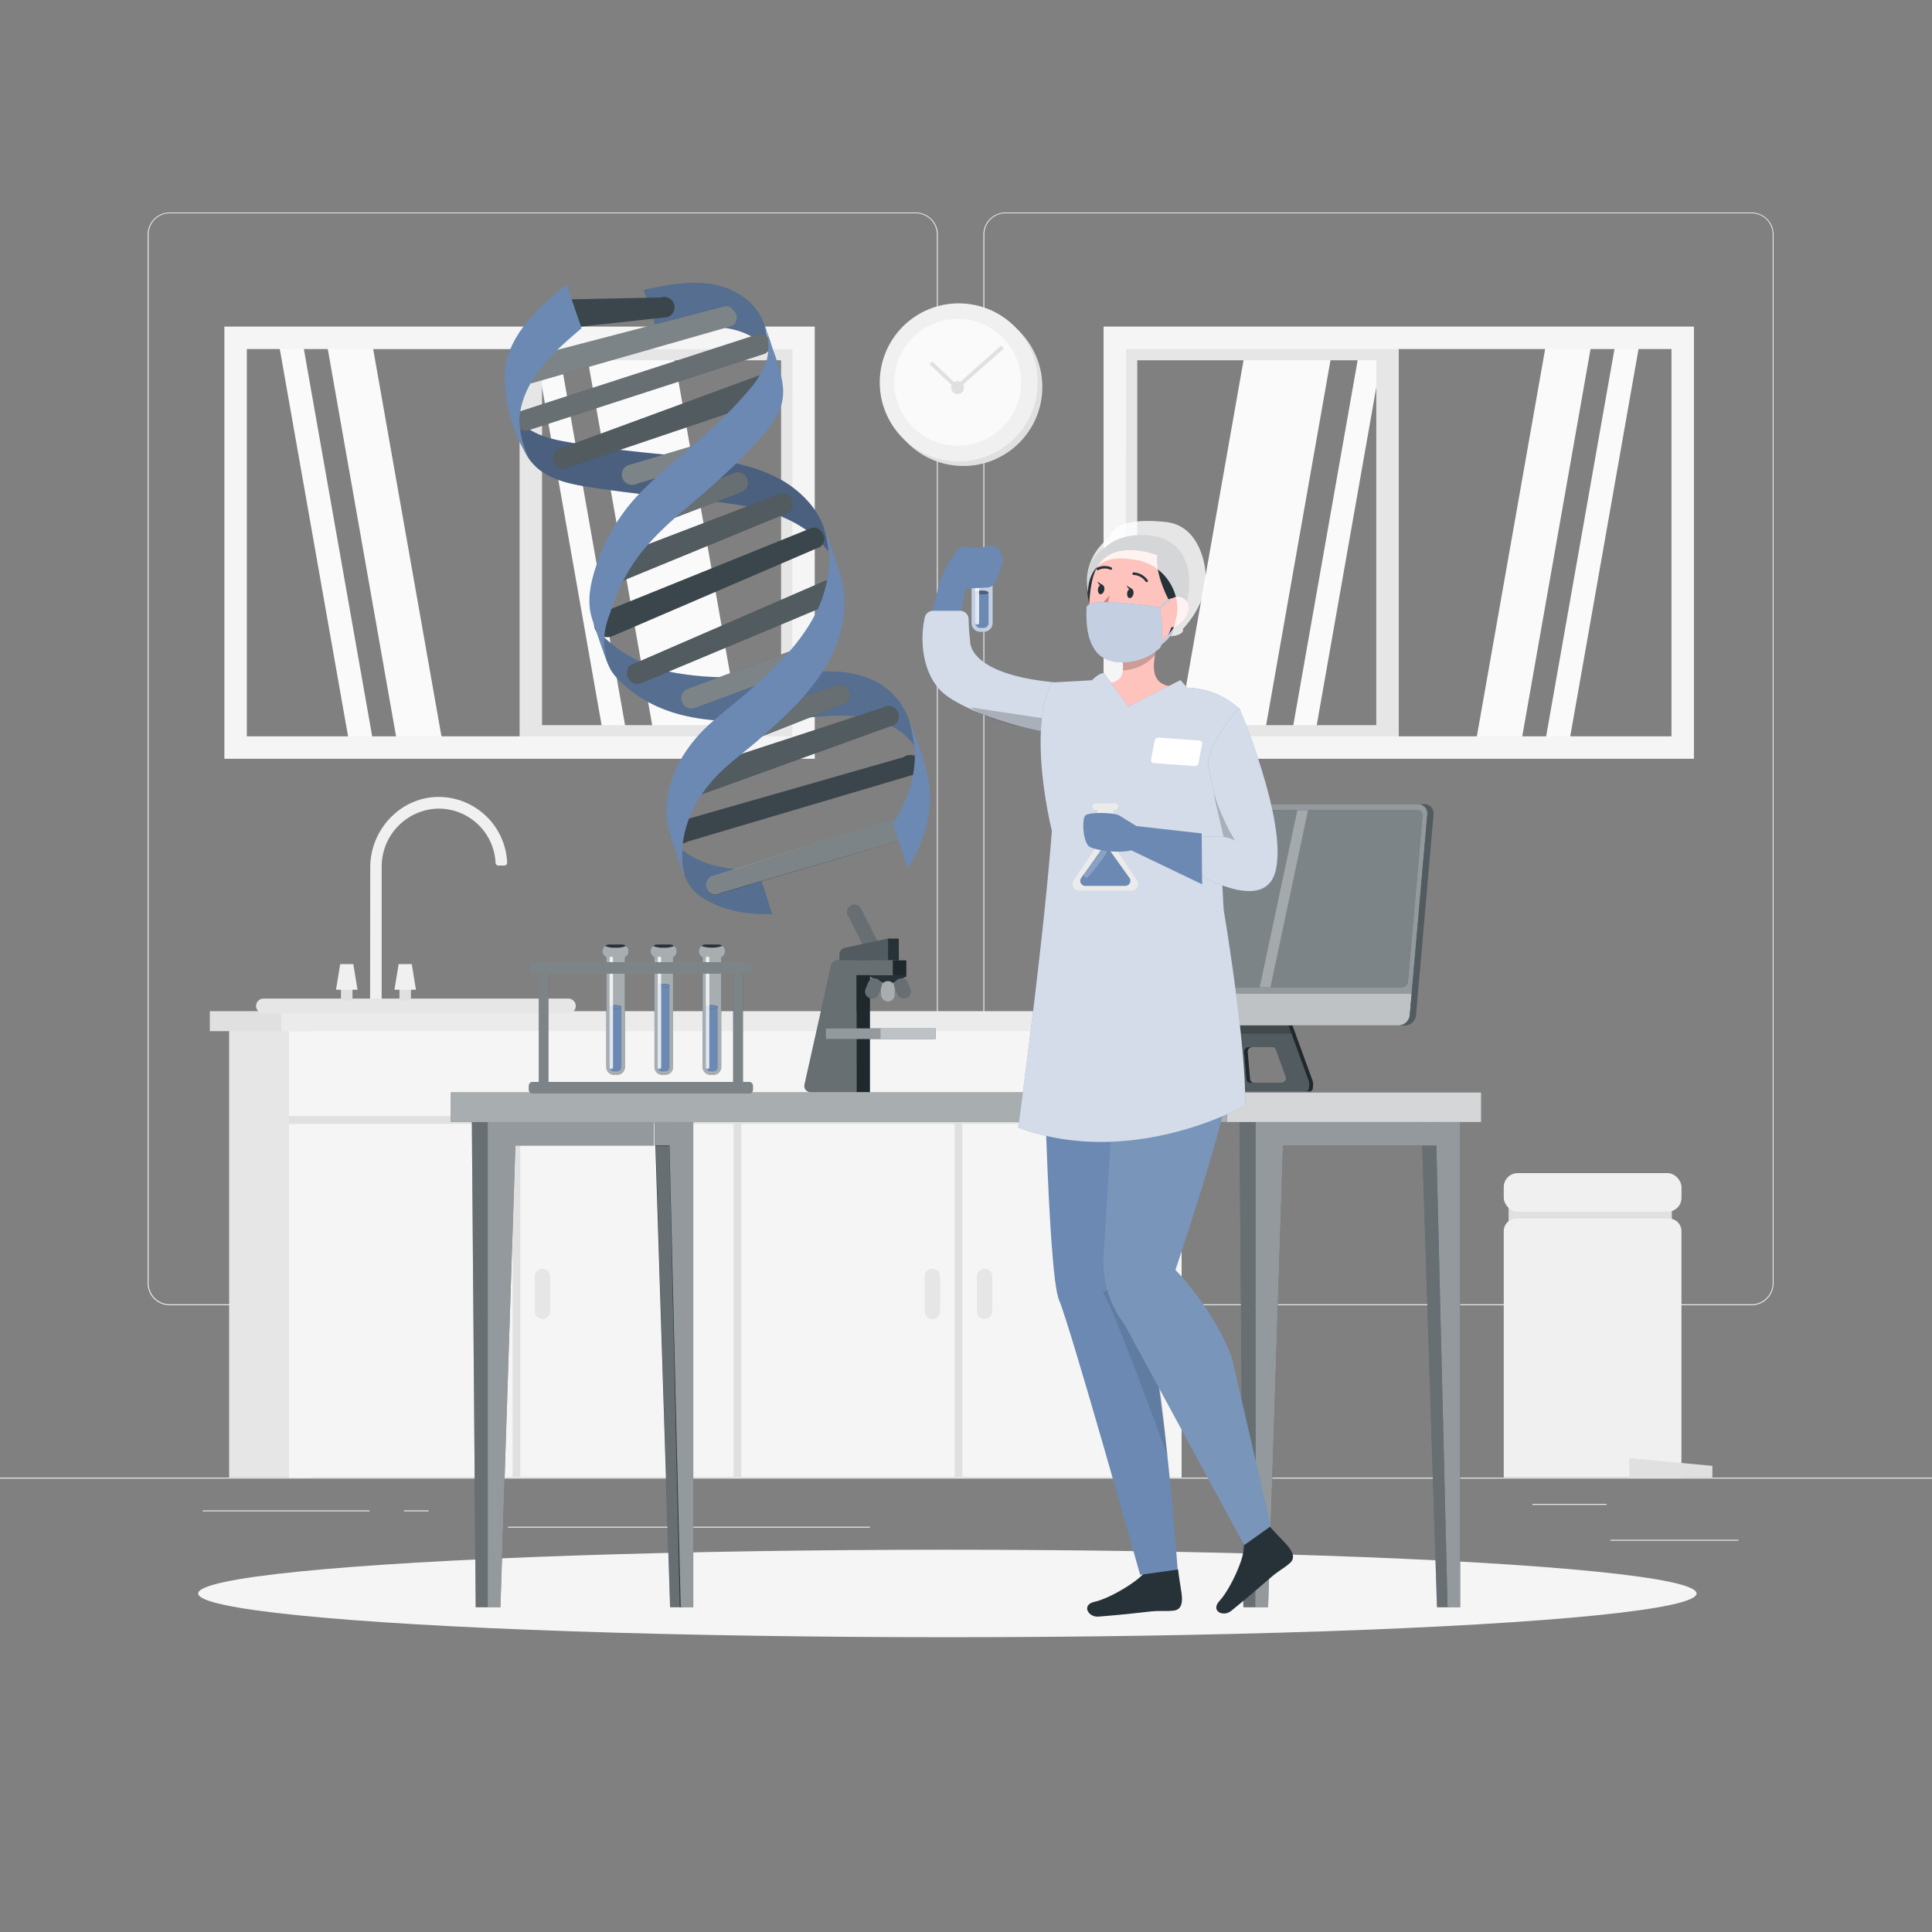 <svg xmlns="http://www.w3.org/2000/svg" viewBox="0 0 500 500"><rect x="0" y="0" width="500" height="500" fill="#808080" stroke="none"/><g id="freepik--background-complete--inject-145"><rect x="416.78" y="398.49" width="33.12" height="0.25" style="fill:#ebebeb"></rect><rect x="322.53" y="401.21" width="8.69" height="0.25" style="fill:#ebebeb"></rect><rect x="396.59" y="389.21" width="19.19" height="0.25" style="fill:#ebebeb"></rect><rect x="52.46" y="390.89" width="43.19" height="0.25" style="fill:#ebebeb"></rect><rect x="104.56" y="390.89" width="6.33" height="0.25" style="fill:#ebebeb"></rect><rect x="131.47" y="395.11" width="93.68" height="0.25" style="fill:#ebebeb"></rect><path d="M237,337.8H43.92a5.71,5.71,0,0,1-5.71-5.71V60.66A5.71,5.71,0,0,1,43.92,55H237a5.71,5.71,0,0,1,5.71,5.71V332.09A5.71,5.71,0,0,1,237,337.8ZM43.92,55.2a5.47,5.47,0,0,0-5.46,5.46V332.09a5.47,5.47,0,0,0,5.46,5.46H237a5.47,5.47,0,0,0,5.46-5.46V60.66A5.47,5.47,0,0,0,237,55.2Z" style="fill:#ebebeb"></path><path d="M453.31,337.8H260.21a5.72,5.72,0,0,1-5.71-5.71V60.66A5.72,5.72,0,0,1,260.21,55h193.1A5.71,5.71,0,0,1,459,60.66V332.09A5.71,5.71,0,0,1,453.31,337.8ZM260.21,55.2a5.47,5.47,0,0,0-5.46,5.46V332.09a5.47,5.47,0,0,0,5.46,5.46h193.1a5.47,5.47,0,0,0,5.46-5.46V60.66a5.47,5.47,0,0,0-5.46-5.46Z" style="fill:#ebebeb"></path><rect y="382.4" width="500" height="0.25" style="fill:#ebebeb"></rect><path d="M95.78,260.35h3v-35.9a15,15,0,0,1,14-15.16,14.75,14.75,0,0,1,15.47,14,.74.74,0,0,0,.73.71h1.54a.73.73,0,0,0,.73-.75,17.77,17.77,0,0,0-17.43-17c-9.93-.17-18,8.29-18,18.22Z" style="fill:#f0f0f0"></path><rect x="59.3" y="264.27" width="21.32" height="118.09" transform="translate(139.92 646.63) rotate(180)" style="fill:#e6e6e6"></rect><rect x="74.8" y="264.27" width="231" height="118.09" transform="translate(380.6 646.63) rotate(180)" style="fill:#f5f5f5"></rect><polygon points="74.8 288.86 305.8 288.86 305.8 290.86 249.05 290.86 249.05 382.36 247.05 382.36 247.05 290.86 191.84 290.86 191.84 382.36 189.84 382.36 189.84 290.86 134.64 290.86 134.64 382.36 132.64 382.36 132.64 290.86 74.8 290.86 74.8 288.86" style="fill:#e0e0e0"></polygon><path d="M254.8,341.36h0a2,2,0,0,0,2-2v-9a2,2,0,0,0-2-2h0a2,2,0,0,0-2,2v9A2,2,0,0,0,254.8,341.36Z" style="fill:#e6e6e6"></path><path d="M241.3,341.36h0a2,2,0,0,0,2-2v-9a2,2,0,0,0-2-2h0a2,2,0,0,0-2,2v9A2,2,0,0,0,241.3,341.36Z" style="fill:#e6e6e6"></path><path d="M140.39,341.36h0a2,2,0,0,0,2-2v-9a2,2,0,0,0-2-2h0a2,2,0,0,0-2,2v9A2,2,0,0,0,140.39,341.36Z" style="fill:#e6e6e6"></path><path d="M126.89,341.36h0a2,2,0,0,0,2-2v-9a2,2,0,0,0-2-2h0a2,2,0,0,0-2,2v9A2,2,0,0,0,126.89,341.36Z" style="fill:#e6e6e6"></path><rect x="54.3" y="261.68" width="26.5" height="5.17" transform="translate(135.1 528.54) rotate(180)" style="fill:#e0e0e0"></rect><rect x="72.8" y="261.68" width="238" height="5.17" transform="translate(383.6 528.54) rotate(180)" style="fill:#ebebeb"></rect><path d="M68.2,262.27h78.89a1.92,1.92,0,0,0,1.92-1.92h0a1.92,1.92,0,0,0-1.92-1.92H68.2a1.92,1.92,0,0,0-1.92,1.92h0A1.92,1.92,0,0,0,68.2,262.27Z" style="fill:#e6e6e6"></path><rect x="88.25" y="255.2" width="2.99" height="3.8" transform="translate(179.48 514.2) rotate(180)" style="fill:#e0e0e0"></rect><polygon points="86.96 256.15 92.52 256.15 91.44 249.5 88.04 249.5 86.96 256.15" style="fill:#f0f0f0"></polygon><rect x="103.37" y="255.2" width="2.99" height="3.8" transform="translate(209.73 514.2) rotate(180)" style="fill:#e0e0e0"></rect><polygon points="102.08 256.15 107.65 256.15 106.56 249.5 103.17 249.5 102.08 256.15" style="fill:#f0f0f0"></polygon><polygon points="169.49 191.68 191.99 191.68 173.89 89.02 151.39 89.02 169.49 191.68" style="fill:#fafafa"></polygon><polygon points="156.4 191.68 162.47 191.68 144.37 89.02 138.3 89.02 156.4 191.68" style="fill:#fafafa"></polygon><polygon points="90.59 193.46 96.83 193.46 78.22 87.96 71.99 87.96 90.59 193.46" style="fill:#fafafa"></polygon><polygon points="103.01 193.46 114.76 193.46 96.16 87.96 84.41 87.96 103.01 193.46" style="fill:#fafafa"></polygon><path d="M134.47,87.43H208v106H134.47Zm67.67,5.81H140.28v94.42h61.86Z" style="fill:#e6e6e6"></path><path d="M58.07,84.52H210.86V196.38H58.07Zm147,5.82H63.88V190.56H205.05Z" style="fill:#f5f5f5"></path><polygon points="326.97 191.68 304.47 191.68 322.57 89.02 345.07 89.02 326.97 191.68" style="fill:#fafafa"></polygon><polygon points="340.06 191.68 334 191.68 352.1 89.02 358.16 89.02 340.06 191.68" style="fill:#fafafa"></polygon><polygon points="405.87 193.46 399.63 193.46 418.24 87.96 424.47 87.96 405.87 193.46" style="fill:#fafafa"></polygon><polygon points="393.45 193.46 381.7 193.46 400.3 87.96 412.05 87.96 393.45 193.46" style="fill:#fafafa"></polygon><path d="M362,193.47H288.5v-106H362Zm-67.68-5.81h61.86V93.24H294.32Z" style="fill:#e6e6e6"></path><path d="M438.39,196.38H285.6V84.52H438.39Zm-147-5.82H432.58V90.34H291.41Z" style="fill:#f5f5f5"></path><circle cx="249.3" cy="100.14" r="20.45" transform="translate(119.45 335.34) rotate(-82.98)" style="fill:#e0e0e0"></circle><circle cx="248.12" cy="98.95" r="20.45" transform="translate(110.7 328.02) rotate(-80.78)" style="fill:#f0f0f0"></circle><circle cx="247.87" cy="98.95" r="16.41" style="fill:#fafafa"></circle><path d="M249.49,100.31a1.67,1.67,0,1,1-1.66-1.66A1.66,1.66,0,0,1,249.49,100.31Z" style="fill:#e0e0e0"></path><polygon points="247.64 100.93 240.58 94.28 241.26 93.55 247.66 99.57 259.12 89.44 259.79 90.19 247.64 100.93" style="fill:#e0e0e0"></polygon><rect x="390.41" y="311.61" width="42.25" height="6.5" transform="translate(823.08 629.71) rotate(180)" style="fill:#e0e0e0"></rect><path d="M389.16,315.36h46a0,0,0,0,1,0,0v63.73a3.27,3.27,0,0,1-3.27,3.27H392.44a3.27,3.27,0,0,1-3.27-3.27V315.36A0,0,0,0,1,389.16,315.36Z" transform="translate(824.33 697.71) rotate(180)" style="fill:#f0f0f0"></path><rect x="389.16" y="303.61" width="46" height="10" rx="3.61" transform="translate(824.33 617.21) rotate(180)" style="fill:#f0f0f0"></rect><polygon points="421.66 382.36 443.16 382.36 443.16 379.36 421.66 377.36 421.66 382.36" style="fill:#e0e0e0"></polygon></g><g id="freepik--Shadow--inject-145"><ellipse id="freepik--path--inject-145" cx="245.18" cy="412.39" rx="193.89" ry="11.32" style="fill:#f5f5f5"></ellipse></g><g id="freepik--Desk--inject-145"><path d="M221.51,233.56h3.77a0,0,0,0,1,0,0v11.76a1.87,1.87,0,0,1-1.87,1.87h0a1.87,1.87,0,0,1-1.87-1.87V233.56A0,0,0,0,1,221.51,233.56Z" transform="translate(531.19 354.12) rotate(153.18)" style="fill:#263238"></path><path d="M221.51,233.56h3.77a0,0,0,0,1,0,0v11.76a1.87,1.87,0,0,1-1.87,1.87h0a1.87,1.87,0,0,1-1.87-1.87V233.56A0,0,0,0,1,221.51,233.56Z" transform="translate(531.19 354.12) rotate(153.18)" style="fill:#fff;opacity:0.3"></path><rect x="221.64" y="248.54" width="3.5" height="34.12" transform="translate(446.78 531.2) rotate(180)" style="fill:#263238"></rect><rect x="231.04" y="248.54" width="3.5" height="3.85" transform="translate(465.59 500.93) rotate(180)" style="fill:#263238"></rect><rect x="221.64" y="248.54" width="3.5" height="34.12" transform="translate(446.78 531.2) rotate(180)" style="opacity:0.2"></rect><rect x="231.04" y="248.54" width="3.5" height="3.85" transform="translate(465.59 500.93) rotate(180)" style="opacity:0.2"></rect><rect x="229.82" y="242.9" width="2.8" height="5.64" transform="translate(462.43 491.44) rotate(180)" style="fill:#263238"></rect><path d="M217.27,248.54h12.55V242.9l-11.14,2.39a1.8,1.8,0,0,0-1.41,1.75Z" style="fill:#263238"></path><path d="M217.27,248.54h12.55V242.9l-11.14,2.39a1.8,1.8,0,0,0-1.41,1.75Z" style="fill:#fff;opacity:0.2"></path><path d="M230.48,254.63l4-1.87a.19.19,0,0,0-.08-.37h-9.15a.19.19,0,0,0-.08.37l4,1.87A1.55,1.55,0,0,0,230.48,254.63Z" style="fill:#263238"></path><path d="M228,255.7v1.71a1.79,1.79,0,0,0,1.79,1.79h0a1.79,1.79,0,0,0,1.78-1.79V255.7a1.79,1.79,0,0,0-1.78-1.79h0A1.79,1.79,0,0,0,228,255.7Z" style="fill:#263238"></path><path d="M228,255.7v1.71a1.79,1.79,0,0,0,1.79,1.79h0a1.79,1.79,0,0,0,1.78-1.79V255.7a1.79,1.79,0,0,0-1.78-1.79h0A1.79,1.79,0,0,0,228,255.7Z" style="fill:#fff;opacity:0.6"></path><path d="M231.59,255.68l.66,1.59a1.79,1.79,0,0,0,2.34,1h0a1.79,1.79,0,0,0,1-2.34l-.65-1.58a1.79,1.79,0,0,0-2.34-1h0A1.79,1.79,0,0,0,231.59,255.68Z" style="fill:#263238"></path><path d="M228,255.68l-.66,1.59a1.79,1.79,0,0,1-2.34,1h0a1.79,1.79,0,0,1-1-2.34l.65-1.58a1.79,1.79,0,0,1,2.34-1h0A1.78,1.78,0,0,1,228,255.68Z" style="fill:#263238"></path><g style="opacity:0.3"><path d="M231.59,255.68l.66,1.59a1.79,1.79,0,0,0,2.34,1h0a1.79,1.79,0,0,0,1-2.34l-.65-1.58a1.79,1.79,0,0,0-2.34-1h0A1.79,1.79,0,0,0,231.59,255.68Z" style="fill:#fff"></path><path d="M228,255.68l-.66,1.59a1.79,1.79,0,0,1-2.34,1h0a1.79,1.79,0,0,1-1-2.34l.65-1.58a1.79,1.79,0,0,1,2.34-1h0A1.78,1.78,0,0,1,228,255.68Z" style="fill:#fff"></path></g><path d="M221.64,282.66H209.79a1.62,1.62,0,0,1-1.58-2l6.88-30.84a1.67,1.67,0,0,1,1.64-1.31H231v3.85h-9.4Z" style="fill:#263238"></path><path d="M221.64,282.66H209.79a1.62,1.62,0,0,1-1.58-2l6.88-30.84a1.67,1.67,0,0,1,1.64-1.31H231v3.85h-9.4Z" style="fill:#fff;opacity:0.3"></path><rect x="227.91" y="266.14" width="14.21" height="2.77" transform="translate(470.03 535.05) rotate(180)" style="fill:#263238"></rect><rect x="213.71" y="266.14" width="14.21" height="2.77" transform="translate(441.62 535.05) rotate(180)" style="fill:#263238"></rect><rect x="227.91" y="266.14" width="14.21" height="2.77" transform="translate(470.03 535.05) rotate(180)" style="fill:#fff;opacity:0.7"></rect><rect x="213.71" y="266.14" width="14.21" height="2.77" transform="translate(441.62 535.05) rotate(180)" style="fill:#fff;opacity:0.5"></rect><polygon points="179.42 290.37 179.42 415.95 176.16 415.95 173.26 296.47 169.42 296.47 169.42 290.37 179.42 290.37" style="fill:#263238"></polygon><polygon points="176.53 415.95 173.42 415.95 169.42 290.38 173.53 290.38 176.53 415.95" style="fill:#263238"></polygon><g style="opacity:0.3"><polygon points="175.93 415.95 173.42 415.95 169.71 296.61 173.21 296.61 175.93 415.95" style="fill:#fff"></polygon></g><polygon points="179.42 290.37 179.42 415.95 176.16 415.95 173.26 296.47 169.42 296.47 169.42 290.37 179.42 290.37" style="fill:#fff;opacity:0.5"></polygon><polygon points="374.99 415.95 371.89 415.95 367.89 290.38 371.99 290.38 374.99 415.95" style="fill:#263238"></polygon><polygon points="374.99 415.95 371.89 415.95 367.89 290.38 371.99 290.38 374.99 415.95" style="fill:#fff;opacity:0.3"></polygon><polygon points="324.89 290.38 324.89 415.95 328.18 415.95 332.04 296.47 371.73 296.47 374.63 415.95 377.89 415.95 377.89 290.38 324.89 290.38" style="fill:#263238"></polygon><polygon points="324.89 290.38 324.89 415.95 328.18 415.95 332.04 296.47 371.73 296.47 374.63 415.95 377.89 415.95 377.89 290.38 324.89 290.38" style="fill:#fff;opacity:0.5"></polygon><polygon points="324.89 415.95 321.78 415.95 320.78 290.38 324.89 290.38 324.89 415.95" style="fill:#263238"></polygon><polygon points="324.89 415.95 321.78 415.95 320.78 290.38 324.89 290.38 324.89 415.95" style="fill:#fff;opacity:0.3"></polygon><polygon points="169.22 290.37 169.22 296.47 133.38 296.47 129.51 415.95 126.22 415.95 126.22 290.37 169.22 290.37" style="fill:#263238"></polygon><polygon points="169.22 290.37 169.22 296.47 133.38 296.47 129.51 415.95 126.22 415.95 126.22 290.37 169.22 290.37" style="fill:#fff;opacity:0.5"></polygon><polygon points="169.22 290.37 169.22 296.47 133.38 296.47 129.51 415.95 126.22 415.95 126.22 290.37 169.22 290.37" style="fill:none;opacity:0.3"></polygon><polygon points="126.22 415.95 123.11 415.95 122.11 290.38 126.22 290.38 126.22 415.95" style="fill:#263238"></polygon><g style="opacity:0.3"><polygon points="126.22 415.95 123.11 415.95 122.11 290.38 126.22 290.38 126.22 415.95" style="fill:#fff"></polygon></g><rect x="116.68" y="282.71" width="205.65" height="7.67" style="fill:#263238"></rect><rect x="116.68" y="282.71" width="205.65" height="7.67" style="fill:#fff;opacity:0.6"></rect><rect x="317.55" y="282.71" width="65.78" height="7.67" style="fill:#263238"></rect><rect x="317.55" y="282.71" width="65.78" height="7.67" style="fill:#fff;opacity:0.8"></rect><path d="M160.91,244.42h-3.23a1.76,1.76,0,0,0-1.76,1.77v0a1.77,1.77,0,0,0,1,1.56v28.4a2,2,0,0,0,2,2h.8a2,2,0,0,0,2-2v-28.4a1.77,1.77,0,0,0,.95-1.56v0A1.76,1.76,0,0,0,160.91,244.42Z" style="fill:#263238"></path><path d="M160.91,244.42h-3.23a1.76,1.76,0,0,0-1.76,1.77v0a1.77,1.77,0,0,0,1,1.56v28.4a2,2,0,0,0,2,2h.8a2,2,0,0,0,2-2v-28.4a1.77,1.77,0,0,0,.95-1.56v0A1.76,1.76,0,0,0,160.91,244.42Z" style="fill:#fff;opacity:0.6"></path><path d="M156.6,244.81a5.69,5.69,0,0,0,2.7.45,5.75,5.75,0,0,0,2.7-.45,1.75,1.75,0,0,0-1.09-.39h-3.23A1.72,1.72,0,0,0,156.6,244.81Z" style="fill:#263238"></path><path d="M159.3,261.1c-.84,0-1.51-.21-1.53-.48v15.55a1.13,1.13,0,0,0,1.13,1.12h.8a1.12,1.12,0,0,0,1.12-1.12V260.62C160.8,260.89,160.13,261.1,159.3,261.1Z" style="fill:#6B89B3"></path><path d="M160.83,260.61c0,.27-.69.49-1.53.49s-1.53-.22-1.53-.49.68-.48,1.53-.48S160.83,260.34,160.83,260.61Z" style="fill:#263238"></path><path d="M160.83,260.61c0,.27-.69.49-1.53.49s-1.53-.22-1.53-.49.68-.48,1.53-.48S160.83,260.34,160.83,260.61Z" style="fill:#6B89B3"></path><g style="opacity:0.8"><path d="M157.75,248v28.2a.45.45,0,0,0,.9,0V248a.45.45,0,0,0-.9,0Z" style="fill:#fff"></path></g><path d="M173.37,244.42h-3.22a1.77,1.77,0,0,0-1.77,1.77v0a1.77,1.77,0,0,0,1,1.56v28.4a2,2,0,0,0,2,2h.8a2,2,0,0,0,2-2v-28.4a1.77,1.77,0,0,0,.95-1.56v0A1.76,1.76,0,0,0,173.37,244.42Z" style="fill:#263238"></path><path d="M173.37,244.42h-3.22a1.77,1.77,0,0,0-1.77,1.77v0a1.77,1.77,0,0,0,1,1.56v28.4a2,2,0,0,0,2,2h.8a2,2,0,0,0,2-2v-28.4a1.77,1.77,0,0,0,.95-1.56v0A1.76,1.76,0,0,0,173.37,244.42Z" style="fill:#fff;opacity:0.6"></path><path d="M169.06,244.81a5.69,5.69,0,0,0,2.7.45,5.75,5.75,0,0,0,2.7-.45,1.75,1.75,0,0,0-1.09-.39h-3.22A1.73,1.73,0,0,0,169.06,244.81Z" style="fill:#263238"></path><path d="M171.76,255.59c-.84,0-1.51-.21-1.53-.48v21.06a1.13,1.13,0,0,0,1.13,1.12h.8a1.12,1.12,0,0,0,1.12-1.12V255.11C173.27,255.38,172.59,255.59,171.76,255.59Z" style="fill:#6B89B3"></path><path d="M173.29,255.1c0,.27-.69.49-1.53.49s-1.53-.22-1.53-.49.68-.49,1.53-.49S173.29,254.83,173.29,255.1Z" style="fill:#263238"></path><path d="M173.29,255.1c0,.27-.69.49-1.53.49s-1.53-.22-1.53-.49.68-.49,1.53-.49S173.29,254.83,173.29,255.1Z" style="fill:#6B89B3"></path><g style="opacity:0.8"><path d="M170.21,248v28.2a.45.45,0,0,0,.9,0V248a.45.45,0,0,0-.9,0Z" style="fill:#fff"></path></g><path d="M185.83,244.42h-3.22a1.76,1.76,0,0,0-1.76,1.77v0a1.75,1.75,0,0,0,1,1.56v28.4a2,2,0,0,0,2,2h.8a2,2,0,0,0,2-2v-28.4a1.75,1.75,0,0,0,1-1.56v0A1.76,1.76,0,0,0,185.83,244.42Z" style="fill:#263238"></path><path d="M185.83,244.42h-3.22a1.76,1.76,0,0,0-1.76,1.77v0a1.75,1.75,0,0,0,1,1.56v28.4a2,2,0,0,0,2,2h.8a2,2,0,0,0,2-2v-28.4a1.75,1.75,0,0,0,1-1.56v0A1.76,1.76,0,0,0,185.83,244.42Z" style="fill:#fff;opacity:0.6"></path><path d="M181.52,244.81a8.33,8.33,0,0,0,5.4,0,1.75,1.75,0,0,0-1.09-.39h-3.22A1.73,1.73,0,0,0,181.52,244.81Z" style="fill:#263238"></path><path d="M184.22,261.1c-.83,0-1.51-.21-1.52-.48v15.55a1.12,1.12,0,0,0,1.12,1.12h.8a1.12,1.12,0,0,0,1.12-1.12V260.62C185.73,260.89,185.05,261.1,184.22,261.1Z" style="fill:#6B89B3"></path><path d="M185.75,260.61c0,.27-.69.49-1.53.49s-1.53-.22-1.53-.49.69-.48,1.53-.48S185.75,260.34,185.75,260.61Z" style="fill:#263238"></path><path d="M185.75,260.61c0,.27-.69.49-1.53.49s-1.53-.22-1.53-.49.69-.48,1.53-.48S185.75,260.34,185.75,260.61Z" style="fill:#6B89B3"></path><g style="opacity:0.8"><path d="M182.67,248v28.2a.45.45,0,0,0,.9,0V248a.45.45,0,0,0-.9,0Z" style="fill:#fff"></path></g><path d="M193.86,252a1,1,0,0,0,1-1v-1a1,1,0,0,0-1-1h-56a1,1,0,0,0-1,1v1a1,1,0,0,0,1,1h1.58v28h-1.58a1,1,0,0,0-1,1v1a1,1,0,0,0,1,1h56a1,1,0,0,0,1-1v-1a1,1,0,0,0-1-1h-1.58V252Zm-4.12,28h-47.8V252h47.8Z" style="fill:#263238"></path><path d="M193.86,252a1,1,0,0,0,1-1v-1a1,1,0,0,0-1-1h-56a1,1,0,0,0-1,1v1a1,1,0,0,0,1,1h1.58v28h-1.58a1,1,0,0,0-1,1v1a1,1,0,0,0,1,1h56a1,1,0,0,0,1-1v-1a1,1,0,0,0-1-1h-1.58V252Zm-4.12,28h-47.8V252h47.8Z" style="fill:#fff;opacity:0.4"></path><path d="M338.72,279.65l-5.82-16H316l1.28,15a1.5,1.5,0,0,1-1.47,1.58h-7.38a.81.81,0,0,0-.78.71l-.07.8a.65.65,0,0,0,.66.72H338a.87.87,0,0,0,.84-.78l.07-.83A2.66,2.66,0,0,0,338.72,279.65Zm-7.08.55h-8.09a1,1,0,0,1-1-.9l-.6-7.05a1.2,1.2,0,0,1,1.18-1.27h6.12a1,1,0,0,1,.93.64l2.57,7.05A1.18,1.18,0,0,1,331.64,280.2Z" style="fill:#263238"></path><path d="M338.72,279.65l-5.82-16H316l1.28,15a1.5,1.5,0,0,1-1.47,1.58h-7.38a.81.81,0,0,0-.78.71l-.07.8a.65.65,0,0,0,.66.72H338a.87.87,0,0,0,.84-.78l.07-.83A2.66,2.66,0,0,0,338.72,279.65Zm-7.08.55h-8.09a1,1,0,0,1-1-.9l-.6-7.05a1.2,1.2,0,0,1,1.18-1.27h6.12a1,1,0,0,1,.93.64l2.57,7.05A1.18,1.18,0,0,1,331.64,280.2Z" style="fill:#fff;opacity:0.2"></path><path d="M324.09,271h-.95a1.2,1.2,0,0,0-1.18,1.27l.6,7.05a1,1,0,0,0,1,.9h.95a1,1,0,0,1-1-.9l-.61-7.05A1.2,1.2,0,0,1,324.09,271Z" style="fill:#263238"></path><path d="M339.67,279.65l-5.82-16h-1l5.82,16a2.66,2.66,0,0,1,.15,1.19l-.07.83a.87.87,0,0,1-.84.78h1a.86.86,0,0,0,.84-.78l.08-.83A2.82,2.82,0,0,0,339.67,279.65Z" style="fill:#263238"></path><g style="opacity:0.2"><path d="M324.09,271h-.95a1.2,1.2,0,0,0-1.18,1.27l.6,7.05a1,1,0,0,0,1,.9h.95a1,1,0,0,1-1-.9l-.61-7.05A1.2,1.2,0,0,1,324.09,271Z"></path><path d="M339.67,279.65l-5.82-16h-1l5.82,16a2.66,2.66,0,0,1,.15,1.19l-.07.83a.87.87,0,0,1-.84.78h1a.86.86,0,0,0,.84-.78l.08-.83A2.82,2.82,0,0,0,339.67,279.65Z"></path></g><polygon points="332.9 263.68 316.04 263.68 316.37 267.5 334.29 267.5 332.9 263.68" style="opacity:0.2"></polygon><path d="M362,265.36H290.07a2.37,2.37,0,0,1-2.4-2.63l4.55-52a2.92,2.92,0,0,1,2.86-2.63H367a2.37,2.37,0,0,1,2.4,2.63l-4.55,52A2.92,2.92,0,0,1,362,265.36Z" style="fill:#263238"></path><path d="M362,265.36H290.07a2.37,2.37,0,0,1-2.4-2.63l4.55-52a2.92,2.92,0,0,1,2.86-2.63H367a2.37,2.37,0,0,1,2.4,2.63l-4.55,52A2.92,2.92,0,0,1,362,265.36Z" style="fill:#fff;opacity:0.5"></path><path d="M288.16,257.11l-.49,5.62a2.37,2.37,0,0,0,2.4,2.63H362a2.92,2.92,0,0,0,2.85-2.63l.5-5.62Z" style="fill:#263238"></path><path d="M288.16,257.11l-.49,5.62a2.37,2.37,0,0,0,2.4,2.63H362a2.92,2.92,0,0,0,2.85-2.63l.5-5.62" style="fill:#fff;opacity:0.7"></path><path d="M362.81,255.52H291a1.29,1.29,0,0,1-1.3-1.43l3.75-43a1.59,1.59,0,0,1,1.55-1.43h71.84a1.29,1.29,0,0,1,1.3,1.43l-3.76,43A1.59,1.59,0,0,1,362.81,255.52Z" style="fill:#263238"></path><path d="M362.81,255.52H291a1.29,1.29,0,0,1-1.3-1.43l3.75-43a1.59,1.59,0,0,1,1.55-1.43h71.84a1.29,1.29,0,0,1,1.3,1.43l-3.76,43A1.59,1.59,0,0,1,362.81,255.52Z" style="fill:#fff;opacity:0.4"></path><path d="M368.59,208.12H367a2.37,2.37,0,0,1,2.4,2.63l-4.55,52a2.92,2.92,0,0,1-2.85,2.63h1.59a2.93,2.93,0,0,0,2.86-2.63l4.54-52A2.37,2.37,0,0,0,368.59,208.12Z" style="fill:#263238"></path><path d="M368.59,208.12H367a2.37,2.37,0,0,1,2.4,2.63l-4.55,52a2.92,2.92,0,0,1-2.85,2.63h1.59a2.93,2.93,0,0,0,2.86-2.63l4.54-52A2.37,2.37,0,0,0,368.59,208.12Z" style="fill:#fff;opacity:0.2"></path><g style="opacity:0.3"><polygon points="338.51 209.71 335.75 209.71 326.01 255.52 328.78 255.52 338.51 209.71" style="fill:#fff"></polygon><polygon points="310.41 255.52 320.14 209.71 309.76 209.71 300.03 255.52 310.41 255.52" style="fill:#fff"></polygon></g><path d="M303,207.15h16.75a.13.13,0,0,0,0-.25H303a.13.13,0,0,0,0,.25Z" style="fill:#263238"></path><path d="M322.12,207.15h3c.15,0,.16-.25,0-.25h-3a.13.13,0,0,0,0,.25Z" style="fill:#263238"></path></g><g id="freepik--Character--inject-145"><path d="M284.26,418.38c6.67-.54,9.21-.85,13-1.28,3.22-.38,3.94,0,6.5-.28,2.15-.23,2.35-2.32,2-4.68-.16-1.18-.68-4.07-.88-6l-8.13.16c-1.73,2.78-9.54,7.35-13.35,8.21C279.73,415.25,281.6,418.59,284.26,418.38Z" style="fill:#263238"></path><path d="M289.73,258l-19.89,2.11s1.19,69.14,4.23,76.31,21,71.15,21,71.15l9.7-1.37s-4.94-71.53-13.08-80.76l4-41.79S303,264.05,289.73,258Z" style="fill:#6B89B3"></path><path d="M285.35,334.57c1.43-.05,16.79,42.22,16.79,42.22s-3.43-38.56-6.45-42.88S285.35,334.57,285.35,334.57Z" style="opacity:0.1"></path><path d="M290,253.8s19.31.82,20.29.52,10.75,8,8.78,22.14-14.87,52.19-14.87,52.19,9.74,9.88,14.57,22.57l10.15,44L322,399.89l-30.95-57.08a26.69,26.69,0,0,1-5.44-17.88Z" style="fill:#6B89B3"></path><path d="M290,253.8s19.31.82,20.29.52,10.75,8,8.78,22.14-14.87,52.19-14.87,52.19,9.74,9.88,14.57,22.57l10.15,44L322,399.89l-30.95-57.08a26.69,26.69,0,0,1-5.44-17.88Z" style="fill:#fff;opacity:0.1"></path><path d="M318.62,416.9c5.18-4.23,7.1-5.93,10-8.42,2.43-2.14,3.22-2.26,5.18-3.93,1.64-1.41.62-3.24-1-5-.81-.88-2.88-3-4.13-4.43L322,399.89c.16,3.27-3.67,11.47-6.32,14.34C313.12,416.9,316.55,418.58,318.62,416.9Z" style="fill:#263238"></path><path d="M256,146.3h-3.63a2,2,0,0,0-2,2v0a2,2,0,0,0,1.07,1.75v11.18a2.28,2.28,0,0,0,2.28,2.28h.89a2.28,2.28,0,0,0,2.28-2.28V150.06a2,2,0,0,0,1.07-1.75v0A2,2,0,0,0,256,146.3Z" style="fill:#6B89B3"></path><path d="M256,146.3h-3.63a2,2,0,0,0-2,2v0a2,2,0,0,0,1.07,1.75v11.18a2.28,2.28,0,0,0,2.28,2.28h.89a2.28,2.28,0,0,0,2.28-2.28V150.06a2,2,0,0,0,1.07-1.75v0A2,2,0,0,0,256,146.3Z" style="fill:#fff;opacity:0.6"></path><path d="M251.1,146.74a9.29,9.29,0,0,0,6.07,0,2,2,0,0,0-1.22-.44h-3.63A1.94,1.94,0,0,0,251.1,146.74Z" style="fill:#6B89B3"></path><path d="M254.13,153.91c-.93,0-1.69-.24-1.71-.54v7.87a1.27,1.27,0,0,0,1.27,1.27h.89a1.27,1.27,0,0,0,1.27-1.27v-7.87C255.83,153.67,255.07,153.91,254.13,153.91Z" style="fill:#6B89B3"></path><ellipse cx="254.13" cy="153.36" rx="1.72" ry="0.55" style="fill:#6B89B3"></ellipse><ellipse cx="254.13" cy="153.36" rx="1.72" ry="0.55" style="opacity:0.3"></ellipse><g style="opacity:0.8"><path d="M252.4,150.3v10.94a.51.51,0,0,0,1,0V150.3a.51.51,0,0,0-1,0Z" style="fill:#fff"></path></g><path d="M259.41,145.88l-1.59,4.44a2.64,2.64,0,0,1-2.35,1.74l-5.6.26-1.36,7.45-7.76.35,2.35-9.07a20.46,20.46,0,0,1,2.94-6.12v0l1.48-2.28a2.65,2.65,0,0,1,2.63-1.18l2.22.35a2.69,2.69,0,0,0,1,0l2.58-.56a2.64,2.64,0,0,1,3,1.68l.45,1.19A2.65,2.65,0,0,1,259.41,145.88Z" style="fill:#6B89B3"></path><path d="M278.92,181.12a4.59,4.59,0,0,0-4.16-4.38c-24.6-1.84-23.68-10.8-23.68-10.8a54,54,0,0,1-.4-5.69,2.24,2.24,0,0,0-2.23-2.18l-6.92,0a2.23,2.23,0,0,0-2.2,1.72c-.94,4-1.37,12.7,3.73,18.55,5.45,6.24,29.77,13.16,33.58,10.82C278.82,187.76,279.09,184.05,278.92,181.12Z" style="fill:#6B89B3"></path><g style="opacity:0.7"><path d="M278.92,181.12a4.59,4.59,0,0,0-4.16-4.38c-24.6-1.84-23.68-10.8-23.68-10.8a54,54,0,0,1-.4-5.69,2.24,2.24,0,0,0-2.23-2.18l-6.92,0a2.23,2.23,0,0,0-2.2,1.72c-.94,4-1.37,12.7,3.73,18.55,5.45,6.24,29.77,13.16,33.58,10.82C278.82,187.76,279.09,184.05,278.92,181.12Z" style="fill:#fff"></path></g><path d="M251.1,183.06l21,3.15v3.36S257.93,187.85,251.1,183.06Z" style="opacity:0.2"></path><g id="freepik--freepik--character-1--inject-4--inject-145"><path d="M288.87,191c1.33.47,16.49-12.49,13.94-13.41-5.06-.75-4.27-5.53-3.91-8a18.94,18.94,0,0,1,1.29-5.13l-10.25,2.49a30,30,0,0,1,.65,4.33,15.09,15.09,0,0,1,0,2.23c.05,1.41-1.29,3.49-4.45,3.21C284,177.18,287.36,191.26,288.87,191Z" style="fill:#ffc3bd"></path><path d="M263.51,291.83c29.71,10.91,58.73-5.75,58.73-5.75.31-16-5.55-50.58-5.55-50.58-.1-1.74-.19-3.45-.28-5.17-.05-1-.1-1.91-.06-2.86-.1-12.88,1.44-31.36,4.52-43.86A20.07,20.07,0,0,0,307.29,178l-1.79-2L292,182.88l-6-8.31c-.65-1.32-3.4,1.48-3.4,1.48l-10.38.57c-6.54,12.4,0,38.38,0,38.38-.06.8-.12,1.61-.19,2.44C269.7,246.54,263.51,291.83,263.51,291.83Z" style="fill:#6B89B3"></path><path d="M263.51,291.83c29.71,10.91,58.73-5.75,58.73-5.75.31-16-5.55-50.58-5.55-50.58-.1-1.74-.19-3.45-.28-5.17-.05-1-.1-1.91-.06-2.86-.1-12.88,1.44-31.36,4.52-43.86A20.07,20.07,0,0,0,307.29,178l-1.79-2L292,182.88l-6-8.31c-.65-1.32-3.4,1.48-3.4,1.48l-10.38.57c-6.54,12.4,0,38.38,0,38.38-.06.8-.12,1.61-.19,2.44C269.7,246.54,263.51,291.83,263.51,291.83Z" style="fill:#fff;opacity:0.7"></path><path d="M290.59,171.27a15.09,15.09,0,0,1,0,2.23,11.76,11.76,0,0,0,8.32-3.92,18.94,18.94,0,0,1,1.29-5.13l-10.25,2.49A30,30,0,0,1,290.59,171.27Z" style="opacity:0.2"></path><path d="M309.19,198.26l-10.58-.77a.73.73,0,0,1-.71-.75.49.49,0,0,1,0-.12l.92-5a1,1,0,0,1,1-.74l10.57.77a.72.72,0,0,1,.71.73.49.49,0,0,1,0,.12l-.92,5A1,1,0,0,1,309.19,198.26Z" style="fill:#fff"></path><path d="M295.8,139.76s-12.21-1.19-14.08,7.92A16.81,16.81,0,0,0,286,163.15Z" style="fill:#263238"></path><path d="M293.66,141.78c-8.35,0-11,4.46-11.67,13.07-.77,10.75,1.61,18.4,12.05,16.11C308.24,167.87,307.54,141.8,293.66,141.78Z" style="fill:#ffc3bd"></path><path d="M287.19,154a17.68,17.68,0,0,1-3,3,2.31,2.31,0,0,0,2,1.28Z" style="fill:#d4827d"></path><path d="M296.76,150.66a.3.3,0,0,0,.18-.06.32.32,0,0,0,.08-.46,4.7,4.7,0,0,0-3.61-2,.3.3,0,0,0-.34.32.32.32,0,0,0,.31.34,4,4,0,0,1,3.11,1.72A.32.32,0,0,0,296.76,150.66Z" style="fill:#263238"></path><path d="M284.08,147.54a.32.32,0,0,0,.16,0,3.55,3.55,0,0,1,3.1-.11.32.32,0,0,0,.27-.59,4.21,4.21,0,0,0-3.68.12.34.34,0,0,0-.14.45A.34.34,0,0,0,284.08,147.54Z" style="fill:#263238"></path><path d="M302.79,155.88s-3.91-6.87-3.31-12.16c0,0-16.55-6.79-17.38,10,0,0-1.6-14.88,12.76-15.25,17.77-.45,14.27,20.7,6.86,27C301.76,165.44,305.2,160.18,302.79,155.88Z" style="fill:#263238"></path><path d="M281.21,157c1.38-2.15,10.42-.89,18.86.1,0,.11,0,.22,0,.33,2-3,4.26-3.42,5.92-1.1-2.3-2-4.19-.94-5.8,1.67a23.73,23.73,0,0,1,.42,7.79c2.31-1.42,3.91-4.51,5.53-7.77-1.53,3.81-3.15,7.43-5.68,8.8,0,.25-.08.51-.13.76-4.32,4.1-11.73,5.19-15.75,2C281.77,167.06,280.93,162.57,281.21,157Z" style="fill:#6B89B3"></path><path d="M281.21,157c1.38-2.15,10.42-.89,18.86.1,0,.11,0,.22,0,.33,2-3,4.26-3.42,5.92-1.1-2.3-2-4.19-.94-5.8,1.67a23.73,23.73,0,0,1,.42,7.79c2.31-1.42,3.91-4.51,5.53-7.77-1.53,3.81-3.15,7.43-5.68,8.8,0,.25-.08.51-.13.76-4.32,4.1-11.73,5.19-15.75,2C281.77,167.06,280.93,162.57,281.21,157Z" style="fill:#fff;opacity:0.6;isolation:isolate"></path><path d="M291.71,153.39c-.08.68.12,1.3.57,1.38s.92-.38,1.05-1.05-.12-1.3-.57-1.38S291.84,152.72,291.71,153.39Z" style="fill:#263238"></path><path d="M292.94,152.4l-1.35-.85S292.07,152.94,292.94,152.4Z" style="fill:#263238"></path><path d="M284.15,152.4c-.08.68.12,1.29.57,1.38s.92-.38,1.06-1.07-.13-1.28-.58-1.37S284.28,151.69,284.15,152.4Z" style="fill:#263238"></path><path d="M285.38,151.41l-1.35-.87S284.52,151.92,285.38,151.41Z" style="fill:#263238"></path><path d="M307.43,158.32a6.31,6.31,0,0,1-3.17,3.75c-2,1-3.43-.69-3.23-2.81.19-1.89,1.46-4.7,3.64-4.83a2.87,2.87,0,0,1,2.95,2.79A2.74,2.74,0,0,1,307.43,158.32Z" style="fill:#ffc3bd"></path><path d="M304.49,159.49c1.26-5.7-3-14.18-12-14.78-11.48-1.82-10.91,8.66-10.91,8.66s-2.32-8.24,5.71-14.47c0,0,.28-5.35,14.49-3.8,7.76.85,10,9.14,10.28,13.66.55,7.47-5.92,14-5.92,14,.46,1.71-3.21,1.91-3.21,1.91C303.9,163.29,304.09,161.11,304.49,159.49Z" style="fill:#fff;opacity:0.8"></path></g><path d="M320.7,183.2s12.46,29,9.47,42-24.44-1.51-24.44-1.51l-.7-7.35,11.65.25-4.07-18.8C313.15,192.18,318.62,185.3,320.7,183.2Z" style="fill:#6B89B3"></path><path d="M320.7,183.2s12.46,29,9.47,42-24.44-1.51-24.44-1.51l-.7-7.35,11.65.25-4.07-18.8C313.15,192.18,318.62,185.3,320.7,183.2Z" style="fill:#fff;opacity:0.7"></path><rect x="284.01" y="209.02" width="4.1" height="10.15" transform="translate(572.11 428.19) rotate(180)" style="fill:#ebebeb"></rect><path d="M283.56,209.59h5a.84.84,0,0,0,.85-.84h0a.85.85,0,0,0-.85-.84h-5a.85.85,0,0,0-.84.84h0A.84.84,0,0,0,283.56,209.59Z" style="fill:#ebebeb"></path><path d="M294.27,227.83l-8.21-12.2-8.21,12.2a1.71,1.71,0,0,0,1.42,2.67h13.57A1.72,1.72,0,0,0,294.27,227.83Z" style="fill:#ebebeb"></path><path d="M292.34,227.26l-6.28-8.79-6.28,8.79a1.3,1.3,0,0,0,1.08,2h10.39A1.31,1.31,0,0,0,292.34,227.26Z" style="fill:#6B89B3"></path><g style="opacity:0.2"><path d="M284.93,222.86c-1.18,1.45-1.87,2.46-3.16,3.91-.26.29-.71.55-1,.33a.62.62,0,0,1-.23-.62,1.41,1.41,0,0,1,.28-.64c1.66-2.25,2.58-3.46,4-5.36a1,1,0,0,0,.19-.58l0-4.37c0-.4.45-.92.79-.83a.87.87,0,0,1,.6.77c0,1.28,0,4.1,0,5a.9.9,0,0,1-.17.52Z" style="fill:#fff"></path></g><path d="M280.86,211.08c.91-1,7.19-.79,8.66-.12,1.11.67,4.57,2.82,4.57,2.82L311,215.69l.1,13.16-18.31-8.78c-3.18.79-8.9.09-10.72-.87S279.94,212.05,280.86,211.08Z" style="fill:#6B89B3"></path><path d="M316.68,216.59a8.08,8.08,0,0,1,2.95,1,61,61,0,0,1-5.57-12.46C314.83,208.77,315.9,212.92,316.68,216.59Z" style="opacity:0.2"></path></g><g id="freepik--DNA--inject-145"><path d="M235.64,187.45Z" style="fill:none"></path><path d="M198.69,90.31a16.15,16.15,0,0,1-.6,3.72,11.29,11.29,0,0,0,.65-3.66Z" style="fill:none"></path><path d="M198,84.9c.08.3.15.6.22.9.14.64.27,1.28.37,1.93.06.45.11.89.14,1.34a21.72,21.72,0,0,0-.27-3c-.2-.59-.41-1.18-.61-1.76C197.88,84.51,197.94,84.7,198,84.9Z" style="fill:#6B89B3"></path><path d="M198.71,89.07c0,.42,0,.83,0,1.24l.05.06C198.75,89.93,198.74,89.5,198.71,89.07Z" style="fill:#6B89B3"></path><path d="M156.31,165.93c0-.34.05-.68.09-1l0,0C156.33,165.22,156.32,165.58,156.31,165.93Z" style="fill:#6B89B3"></path><path d="M156.4,164.9a30.75,30.75,0,0,1,1.32-5.83,19.8,19.8,0,0,0-1.36,5.79Z" style="fill:#6B89B3"></path><path d="M213,135.92a29,29,0,0,1,1.4,6.83c-4.66-6.41-12.43-9.86-20-11.48a117.79,117.79,0,0,0-13.76-1.84c-5-.47-10-1-15-1.6s-9.72-1.22-14.54-2c-3.9-.67-7.94-1.64-11.17-4a13.25,13.25,0,0,1-3.86-4.46c-1.74-3.31-2.71-7.14-3.9-10.65-.26-.76-.49-1.5-.7-2.24.12.32.25.64.4.95a5.85,5.85,0,0,0,.28.56,10.21,10.21,0,0,0,.68,1.15,12.57,12.57,0,0,0,1.53,1.88,14,14,0,0,0,1.47,1.31c3.08,2.34,6.94,3.36,10.68,4,9.55,1.74,19.28,2.74,28.94,3.64,8.67.82,17.68,1.52,25.55,5.6a27.05,27.05,0,0,1,9.32,7.63A21.88,21.88,0,0,1,213,135.92Z" style="fill:#6B89B3"></path><path d="M213,135.92a29,29,0,0,1,1.4,6.83c-4.66-6.41-12.43-9.86-20-11.48a117.79,117.79,0,0,0-13.76-1.84c-5-.47-10-1-15-1.6s-9.72-1.22-14.54-2c-3.9-.67-7.94-1.64-11.17-4a13.25,13.25,0,0,1-3.86-4.46c-1.74-3.31-2.71-7.14-3.9-10.65-.26-.76-.49-1.5-.7-2.24.12.32.25.64.4.95a5.85,5.85,0,0,0,.28.56,10.21,10.21,0,0,0,.68,1.15,12.57,12.57,0,0,0,1.53,1.88,14,14,0,0,0,1.47,1.31c3.08,2.34,6.94,3.36,10.68,4,9.55,1.74,19.28,2.74,28.94,3.64,8.67.82,17.68,1.52,25.55,5.6a27.05,27.05,0,0,1,9.32,7.63A21.88,21.88,0,0,1,213,135.92Z" style="opacity:0.3"></path><path d="M199.79,103.14l-52.51,17.74-.41.16a2.67,2.67,0,0,1-3.43-1.16h0a2.68,2.68,0,0,1,.7-3.4,2.49,2.49,0,0,1,.3-.19,2.8,2.8,0,0,1,.57-.22l51.51-18.93a3.46,3.46,0,0,1,4.66,1.42h0A3.32,3.32,0,0,1,199.79,103.14Z" style="fill:#263238"></path><path d="M199.79,103.14l-52.51,17.74-.41.16a2.67,2.67,0,0,1-3.43-1.16h0a2.68,2.68,0,0,1,.7-3.4,2.49,2.49,0,0,1,.3-.19,2.8,2.8,0,0,1,.57-.22l51.51-18.93a3.46,3.46,0,0,1,4.66,1.42h0A3.32,3.32,0,0,1,199.79,103.14Z" style="fill:#fff;opacity:0.2"></path><path d="M190.3,117.59l-25.22,7.53a2.9,2.9,0,0,0-.41.16,2.67,2.67,0,0,1-3.43-1.17h0a2.67,2.67,0,0,1,.7-3.39,1.89,1.89,0,0,1,.3-.19,2.32,2.32,0,0,1,.57-.22l24.93-7.42a2.67,2.67,0,0,1,3.63,1.07h0A2.67,2.67,0,0,1,190.3,117.59Z" style="fill:#263238"></path><path d="M190.3,117.59l-25.22,7.53a2.9,2.9,0,0,0-.41.16,2.67,2.67,0,0,1-3.43-1.17h0a2.67,2.67,0,0,1,.7-3.39,1.89,1.89,0,0,1,.3-.19,2.32,2.32,0,0,1,.57-.22l24.93-7.42a2.67,2.67,0,0,1,3.63,1.07h0A2.67,2.67,0,0,1,190.3,117.59Z" style="fill:#fff;opacity:0.4"></path><path d="M192.16,127.28l-24.9,9.57a2.9,2.9,0,0,0-.41.16,2.69,2.69,0,0,1-3.44-1.17h0a2.7,2.7,0,0,1,.71-3.4,2.2,2.2,0,0,1,.3-.19A3.54,3.54,0,0,1,165,132l24.6-9.45a2.68,2.68,0,0,1,3.64,1.07h0A2.68,2.68,0,0,1,192.16,127.28Z" style="fill:#263238"></path><path d="M192.16,127.28l-24.9,9.57a2.9,2.9,0,0,0-.41.16,2.69,2.69,0,0,1-3.44-1.17h0a2.7,2.7,0,0,1,.71-3.4,2.2,2.2,0,0,1,.3-.19A3.54,3.54,0,0,1,165,132l24.6-9.45a2.68,2.68,0,0,1,3.64,1.07h0A2.68,2.68,0,0,1,192.16,127.28Z" style="fill:#fff;opacity:0.3"></path><path d="M203.75,132.78l-44.07,18.15a4.19,4.19,0,0,0-.49.2,3.36,3.36,0,0,1-4.32-1.36h0a3.26,3.26,0,0,1,.78-4.21,2.45,2.45,0,0,1,.38-.24,3.78,3.78,0,0,1,.69-.26l44.46-17a2.68,2.68,0,0,1,3.64,1.07h0A2.67,2.67,0,0,1,203.75,132.78Z" style="fill:#263238"></path><path d="M203.75,132.78l-44.07,18.15a4.19,4.19,0,0,0-.49.2,3.36,3.36,0,0,1-4.32-1.36h0a3.26,3.26,0,0,1,.78-4.21,2.45,2.45,0,0,1,.38-.24,3.78,3.78,0,0,1,.69-.26l44.46-17a2.68,2.68,0,0,1,3.64,1.07h0A2.67,2.67,0,0,1,203.75,132.78Z" style="fill:#fff;opacity:0.2"></path><path d="M212.34,141.49,159,164.42a3.59,3.59,0,0,0-.51.2,3.39,3.39,0,0,1-4.33-1.5h0a3.3,3.3,0,0,1,.9-4.23,2.55,2.55,0,0,1,.39-.24,3.43,3.43,0,0,1,.7-.25l53.59-21.65a2.44,2.44,0,0,1,3.15,1.33h0A2.5,2.5,0,0,1,212.34,141.49Z" style="fill:#263238"></path><path d="M212.34,141.49,159,164.42a3.59,3.59,0,0,0-.51.2,3.39,3.39,0,0,1-4.33-1.5h0a3.3,3.3,0,0,1,.9-4.23,2.55,2.55,0,0,1,.39-.24,3.43,3.43,0,0,1,.7-.25l53.59-21.65a2.44,2.44,0,0,1,3.15,1.33h0A2.5,2.5,0,0,1,212.34,141.49Z" style="fill:#fff;opacity:0.1"></path><path d="M198.57,87.73c-.1-.65-.23-1.29-.37-1.93-.07-.3-.14-.6-.22-.9s-.1-.39-.15-.59c.2.58.41,1.17.61,1.76,0-.26-.09-.51-.14-.77-.32-.87-.65-1.73-1-2.57-2.11-4.84-7.06-7.92-12.09-9-6.18-1.32-12.56,0-18.64,1.29,0,0,1.76,5.27,1.91,5.7s1.81,5.72,2,5.67c8.83-1.84,19.07-3.71,26.69,2.49a15.76,15.76,0,0,1,1.52,1.42c0-.41,0-.82,0-1.24S198.63,88.18,198.57,87.73Z" style="fill:#6B89B3"></path><path d="M198.57,87.73c-.1-.65-.23-1.29-.37-1.93-.07-.3-.14-.6-.22-.9s-.1-.39-.15-.59c.2.58.41,1.17.61,1.76,0-.26-.09-.51-.14-.77-.32-.87-.65-1.73-1-2.57-2.11-4.84-7.06-7.92-12.09-9-6.18-1.32-12.56,0-18.64,1.29,0,0,1.76,5.27,1.91,5.7s1.81,5.72,2,5.67c8.83-1.84,19.07-3.71,26.69,2.49a15.76,15.76,0,0,1,1.52,1.42c0-.41,0-.82,0-1.24S198.63,88.18,198.57,87.73Z" style="opacity:0.2"></path><path d="M197.82,91.57l-60.74,19.68a2.68,2.68,0,0,1-3.52-1.38h0a2.69,2.69,0,0,1,1-3.33,2.26,2.26,0,0,1,.66-.28l60.46-19.6A2.69,2.69,0,0,1,199.2,88h0A2.68,2.68,0,0,1,197.82,91.57Z" style="fill:#263238"></path><path d="M197.82,91.57l-60.74,19.68a2.68,2.68,0,0,1-3.52-1.38h0a2.69,2.69,0,0,1,1-3.33,2.26,2.26,0,0,1,.66-.28l60.46-19.6A2.69,2.69,0,0,1,199.2,88h0A2.68,2.68,0,0,1,197.82,91.57Z" style="fill:#fff;opacity:0.3"></path><path d="M199.93,90.12c.66,1.9,1.38,3.81,1.88,5.76a27.76,27.76,0,0,1,.8,4.14,12.56,12.56,0,0,1-1.37,7.17c-1.81,3.5-4.63,6.49-7.33,9.31-3.46,3.63-7.11,7-10.89,10.34-6.23,5.42-12.89,10.55-17.86,17.22A45.38,45.38,0,0,0,159,155.47c-.41,1.12-.85,2.33-1.25,3.6a19.8,19.8,0,0,0-1.36,5.79c0,.36,0,.72,0,1.07a15.76,15.76,0,0,0,1.73,7.36,14.47,14.47,0,0,1-1.26-2.59c-1.14-3.11-2.2-6.24-3.24-9.38a20.59,20.59,0,0,1-.89-3.25c-.73-4.55.7-9.33,2.24-13.57a48.91,48.91,0,0,1,11.92-18.17c5.45-5.39,11.58-10,17.18-15.27a115.62,115.62,0,0,0,9.49-9.81,24.18,24.18,0,0,0,4.6-7.22,11.29,11.29,0,0,0,.65-3.66c0-.43,0-.87,0-1.3a21.72,21.72,0,0,0-.27-3c0-.26-.09-.51-.14-.77C198.87,86.9,199.38,88.53,199.93,90.12Z" style="fill:#6B89B3"></path><path d="M237.55,194.3c-.26-.44-.54-.86-.84-1.27,0,.07,0,.14,0,.2.36.47.7,1,1,1.43Z" style="fill:#6B89B3"></path><path d="M236.64,190.05a0,0,0,0,0,0,0c-.05-.14-.1-.28-.15-.4C236.55,189.8,236.59,189.92,236.64,190.05Z" style="fill:none"></path><path d="M235.52,187.07s0,0,0,.08A.27.27,0,0,1,235.52,187.07Z" style="fill:none"></path><path d="M235.23,186.19A50.52,50.52,0,0,1,236.5,192c.06.32.11.64.15,1-.25-.34-.51-.67-.78-1-5.62-6.64-14.74-7.19-22.81-6.61-17.71,1.28-38.76,4.6-52.73-9.22a14.67,14.67,0,0,1-2.28-2.83,15.76,15.76,0,0,1-1.73-7.36c0-.34,0-.68.08-1a34.91,34.91,0,0,0,6.93,5.06A36.24,36.24,0,0,0,176,174.33c9,1.47,18.29,1.06,27.35.18,7.53-.74,15.78-1.8,22.85,1.63a17.87,17.87,0,0,1,7.94,7.68A25.47,25.47,0,0,1,235.23,186.19Z" style="fill:#6B89B3"></path><path d="M235.23,186.19A50.52,50.52,0,0,1,236.5,192c.06.32.11.64.15,1-.25-.34-.51-.67-.78-1-5.62-6.64-14.74-7.19-22.81-6.61-17.71,1.28-38.76,4.6-52.73-9.22a14.67,14.67,0,0,1-2.28-2.83,15.76,15.76,0,0,1-1.73-7.36c0-.34,0-.68.08-1a34.91,34.91,0,0,0,6.93,5.06A36.24,36.24,0,0,0,176,174.33c9,1.47,18.29,1.06,27.35.18,7.53-.74,15.78-1.8,22.85,1.63a17.87,17.87,0,0,1,7.94,7.68A25.47,25.47,0,0,1,235.23,186.19Z" style="opacity:0.2"></path><path d="M238.79,196h0l0-.12Z" style="fill:#6B89B3"></path><path d="M236.74,190.31l-.09-.23a0,0,0,0,1,0,0C236.68,190.14,236.71,190.23,236.74,190.31Z" style="fill:#6B89B3"></path><path d="M237.65,192.85l-.12-.33-.47-1.33c.15.4.3.85.47,1.33Z" style="fill:#6B89B3"></path><polygon points="238.79 195.97 238.8 195.99 238.79 195.98 238.79 195.97" style="fill:#6B89B3"></polygon><path d="M216,155.84l-49.82,20.85a2.6,2.6,0,0,0-.36.13,2.57,2.57,0,0,1-3.18-1.32h0a2.62,2.62,0,0,1,.46-3.27,1.51,1.51,0,0,1,.26-.18,2.34,2.34,0,0,1,.5-.19l49.22-21.37a3.07,3.07,0,0,1,4.15,1.24h0A3,3,0,0,1,216,155.84Z" style="fill:#263238"></path><path d="M216,155.84l-49.82,20.85a2.6,2.6,0,0,0-.36.13,2.57,2.57,0,0,1-3.18-1.32h0a2.62,2.62,0,0,1,.46-3.27,1.51,1.51,0,0,1,.26-.18,2.34,2.34,0,0,1,.5-.19l49.22-21.37a3.07,3.07,0,0,1,4.15,1.24h0A3,3,0,0,1,216,155.84Z" style="fill:#fff;opacity:0.2"></path><path d="M213,171l-32.56,12a2.9,2.9,0,0,0-.41.16,2.69,2.69,0,0,1-3.44-1.17h0a2.68,2.68,0,0,1,.71-3.39,1.57,1.57,0,0,1,.3-.2,3.83,3.83,0,0,1,.56-.22l32.28-11.84a2.67,2.67,0,0,1,3.63,1.07h0A2.67,2.67,0,0,1,213,171Z" style="fill:#263238"></path><path d="M213,171l-32.56,12a2.9,2.9,0,0,0-.41.16,2.69,2.69,0,0,1-3.44-1.17h0a2.68,2.68,0,0,1,.71-3.39,1.57,1.57,0,0,1,.3-.2,3.83,3.83,0,0,1,.56-.22l32.28-11.84a2.67,2.67,0,0,1,3.63,1.07h0A2.67,2.67,0,0,1,213,171Z" style="fill:#fff;opacity:0.4"></path><path d="M218.77,182.08l-28.91,11.41a3.27,3.27,0,0,0-.5.24,3.56,3.56,0,0,1-4.63-1.29h0a3.39,3.39,0,0,1,.66-4.45,2.65,2.65,0,0,1,.39-.26,3.12,3.12,0,0,1,.71-.29l29.41-9.88a2.68,2.68,0,0,1,3.7.83h0A2.67,2.67,0,0,1,218.77,182.08Z" style="fill:#263238"></path><path d="M218.77,182.08l-28.91,11.41a3.27,3.27,0,0,0-.5.24,3.56,3.56,0,0,1-4.63-1.29h0a3.39,3.39,0,0,1,.66-4.45,2.65,2.65,0,0,1,.39-.26,3.12,3.12,0,0,1,.71-.29l29.41-9.88a2.68,2.68,0,0,1,3.7.83h0A2.67,2.67,0,0,1,218.77,182.08Z" style="fill:#fff;opacity:0.3"></path><path d="M231.37,187.62,180.48,206a3.27,3.27,0,0,0-.5.24,3.56,3.56,0,0,1-4.63-1.29h0a3.39,3.39,0,0,1,.66-4.45,2.65,2.65,0,0,1,.39-.26,3.69,3.69,0,0,1,.71-.3l51.39-16.8a2.68,2.68,0,0,1,3.7.83h0A2.67,2.67,0,0,1,231.37,187.62Z" style="fill:#263238"></path><path d="M231.37,187.62,180.48,206a3.27,3.27,0,0,0-.5.24,3.56,3.56,0,0,1-4.63-1.29h0a3.39,3.39,0,0,1,.66-4.45,2.65,2.65,0,0,1,.39-.26,3.69,3.69,0,0,1,.71-.3l51.39-16.8a2.68,2.68,0,0,1,3.7.83h0A2.67,2.67,0,0,1,231.37,187.62Z" style="fill:#fff;opacity:0.2"></path><path d="M236.63,200.42,178.1,217.76a4.09,4.09,0,0,0-.42.2,2.93,2.93,0,0,1-3.85-1h0a2.91,2.91,0,0,1,.53-3.76,2.27,2.27,0,0,1,.32-.22,3.24,3.24,0,0,1,.6-.27l58.51-16.74a3,3,0,0,1,4.16.58h0A2.88,2.88,0,0,1,236.63,200.42Z" style="fill:#263238"></path><path d="M236.63,200.42,178.1,217.76a4.09,4.09,0,0,0-.42.2,2.93,2.93,0,0,1-3.85-1h0a2.91,2.91,0,0,1,.53-3.76,2.27,2.27,0,0,1,.32-.22,3.24,3.24,0,0,1,.6-.27l58.51-16.74a3,3,0,0,1,4.16.58h0A2.88,2.88,0,0,1,236.63,200.42Z" style="fill:#fff;opacity:0.1"></path><path d="M172.77,82.07l-25.61,2.8a4.05,4.05,0,0,1-5-2.6h0a3.56,3.56,0,0,1,2.47-4.74L171,77a2.68,2.68,0,0,1,3.41,1.66h0A2.67,2.67,0,0,1,172.77,82.07Z" style="fill:#263238"></path><path d="M172.77,82.07l-25.61,2.8a4.05,4.05,0,0,1-5-2.6h0a3.56,3.56,0,0,1,2.47-4.74L171,77a2.68,2.68,0,0,1,3.41,1.66h0A2.67,2.67,0,0,1,172.77,82.07Z" style="fill:#fff;opacity:0.1"></path><path d="M189.46,84.32,138.18,99a3.35,3.35,0,0,1-4.33-1.94h0a3.27,3.27,0,0,1,1.91-4.28L187.5,79.27c1.11-.43,2.63.89,3.16,2.27l-.19-.54A2.53,2.53,0,0,1,189.46,84.32Z" style="fill:#263238"></path><path d="M189.46,84.32,138.18,99a3.35,3.35,0,0,1-4.33-1.94h0a3.27,3.27,0,0,1,1.91-4.28L187.5,79.27c1.11-.43,2.63.89,3.16,2.27l-.19-.54A2.53,2.53,0,0,1,189.46,84.32Z" style="fill:#fff;opacity:0.4"></path><path d="M132.64,106.35l.22.71a10.21,10.21,0,0,1-.68-1.15,5.85,5.85,0,0,1-.28-.56c-.15-.31-.28-.63-.4-.95-.13-.48-.26-1-.37-1.42-.06-.25-.11-.5-.16-.75a.2.2,0,0,1,0,0C131.07,102,131.56,103,132.64,106.35Z" style="fill:none"></path><path d="M149.94,83.29a11.89,11.89,0,0,1,.54,1.68c-1.65,1.4-3.29,2.81-4.88,4.28-5.65,5.21-10.81,11.65-11.21,19.55v.14a24.9,24.9,0,0,0,2.45,9.57,46.26,46.26,0,0,1-2.52-4.42c-4.23-9.6-4-17.45-3.31-20.46,2.05-8.54,9.15-14.59,15.54-20a16.34,16.34,0,0,0,.62,1.65c.47,1.33.94,2.67,1.4,4S149.49,82,149.94,83.29Z" style="fill:#6B89B3"></path><path d="M131.05,102.41c.09.33.29,1,.55,1.88-.07-.19-.13-.38-.19-.55A12.55,12.55,0,0,1,131.05,102.41Z" style="fill:#6B89B3"></path><path d="M217.37,148.41c2.47,7.88.73,16.42-3.31,23.47-4.41,7.7-11.09,13.75-17.69,19.54-2.86,2.5-5.91,4.78-8.75,7.32a38.26,38.26,0,0,0-7.05,8.43,28.4,28.4,0,0,0-3.77,10.47c-.12.78-.21,1.56-.26,2.34a21.78,21.78,0,0,0,0,3.33c0,.46.11.93.2,1.39,0,.19.07.38.11.57l.14.56.06.41a3.06,3.06,0,0,0,0,.32c-.74-1.8-1.26-3.75-1.85-5.47-1-2.78-2.18-5.62-2.57-8.56a22,22,0,0,1,.09-5.84A28.41,28.41,0,0,1,176.52,196a38.26,38.26,0,0,1,7.32-8.77c2.91-2.6,6-5,9-7.53,6.75-5.94,13.61-12.2,17.89-20.25a33.16,33.16,0,0,0,3.77-12.16,27.73,27.73,0,0,0,.08-4.37l-.13-.18a29,29,0,0,0-1.4-6.83l.05.12C214.7,140.08,216.08,144.26,217.37,148.41Z" style="fill:#6B89B3"></path><path d="M198.07,230.92c.17.49,1.65,5.7,1.91,5.71-2.09-.06-4.18-.06-6.26-.3a28.15,28.15,0,0,1-11.15-3.5,12.78,12.78,0,0,1-3.92-3.43,14,14,0,0,1-1.51-2.84,3.06,3.06,0,0,1,0-.32c0,.06,0-.07-.06-.41l-.14-.56c0-.19-.08-.38-.11-.57-.09-.46-.15-.93-.2-1.39a21.78,21.78,0,0,1,0-3.33l.27.23a21.42,21.42,0,0,0,7.53,3.65,45.66,45.66,0,0,0,11.71,1.39,8.43,8.43,0,0,1,.61,1.65Q197.38,228.91,198.07,230.92Z" style="fill:#6B89B3"></path><path d="M198.07,230.92c.17.49,1.65,5.7,1.91,5.71-2.09-.06-4.18-.06-6.26-.3a28.15,28.15,0,0,1-11.15-3.5,12.78,12.78,0,0,1-3.92-3.43,14,14,0,0,1-1.51-2.84,3.06,3.06,0,0,1,0-.32c0,.06,0-.07-.06-.41l-.14-.56c0-.19-.08-.38-.11-.57-.09-.46-.15-.93-.2-1.39a21.78,21.78,0,0,1,0-3.33l.27.23a21.42,21.42,0,0,0,7.53,3.65,45.66,45.66,0,0,0,11.71,1.39,8.43,8.43,0,0,1,.61,1.65Q197.38,228.91,198.07,230.92Z" style="opacity:0.2"></path><path d="M177,225.83c.08.34.1.47.06.41Z" style="fill:#6B89B3"></path><path d="M131,102.22l0,.18-.06-.22Z" style="fill:#6B89B3"></path><path d="M236.78,216.34l-50.06,14.78a2.42,2.42,0,0,0-.36.18,2.4,2.4,0,0,1-3.2-.83h0a2.51,2.51,0,0,1,.42-3.19,1.64,1.64,0,0,1,.26-.2,2.55,2.55,0,0,1,.5-.24l49.12-15.72c1.76-1.05,4-.73,4.9.74h0C239.29,213.33,238.57,215.35,236.78,216.34Z" style="fill:#263238"></path><path d="M236.78,216.34,186.7,231.06c-.13.05-.24.12-.36.18a2.4,2.4,0,0,1-3.2-.82h0a2.52,2.52,0,0,1,.42-3.2l.26-.2a3.27,3.27,0,0,1,.5-.24l49.14-15.66c1.76-1.05,4-.73,4.9.74h0C239.29,213.33,238.57,215.35,236.78,216.34Z" style="fill:#fff;opacity:0.4"></path><path d="M238.8,196h0l0-.12c-.05-.14-.1-.29-.16-.44s-.12-.32-.18-.5c-.12-.34-.27-.73-.42-1.15,0-.09-.07-.19-.11-.29l-.23-.63-.12-.33-.47-1.33c-.12-.32-.22-.61-.32-.88l-.09-.23c-.05-.14-.1-.28-.15-.4.05.12.09.24.14.37-.43-1.29-.88-2.6-1.41-3.86A50.52,50.52,0,0,1,236.5,192c.06.32.11.64.15,1l.06.08,0,.2c0,.32,0,.63.05,1a30,30,0,0,1-2.36,12.64,45.66,45.66,0,0,1-3.29,6.32,8.61,8.61,0,0,0,.53,1.68c.45,1.34.91,2.69,1.37,4s.93,2.68,1.41,4a8.83,8.83,0,0,1,.62,1.66c4.3-7,6.8-15,5.15-23.22a35.65,35.65,0,0,0-1-3.81C239.26,197.49,239.15,197,238.8,196Zm-3.25-8.84a.27.27,0,0,1,0-.08S235.53,187.11,235.55,187.15Z" style="fill:#6B89B3"></path></g></svg>